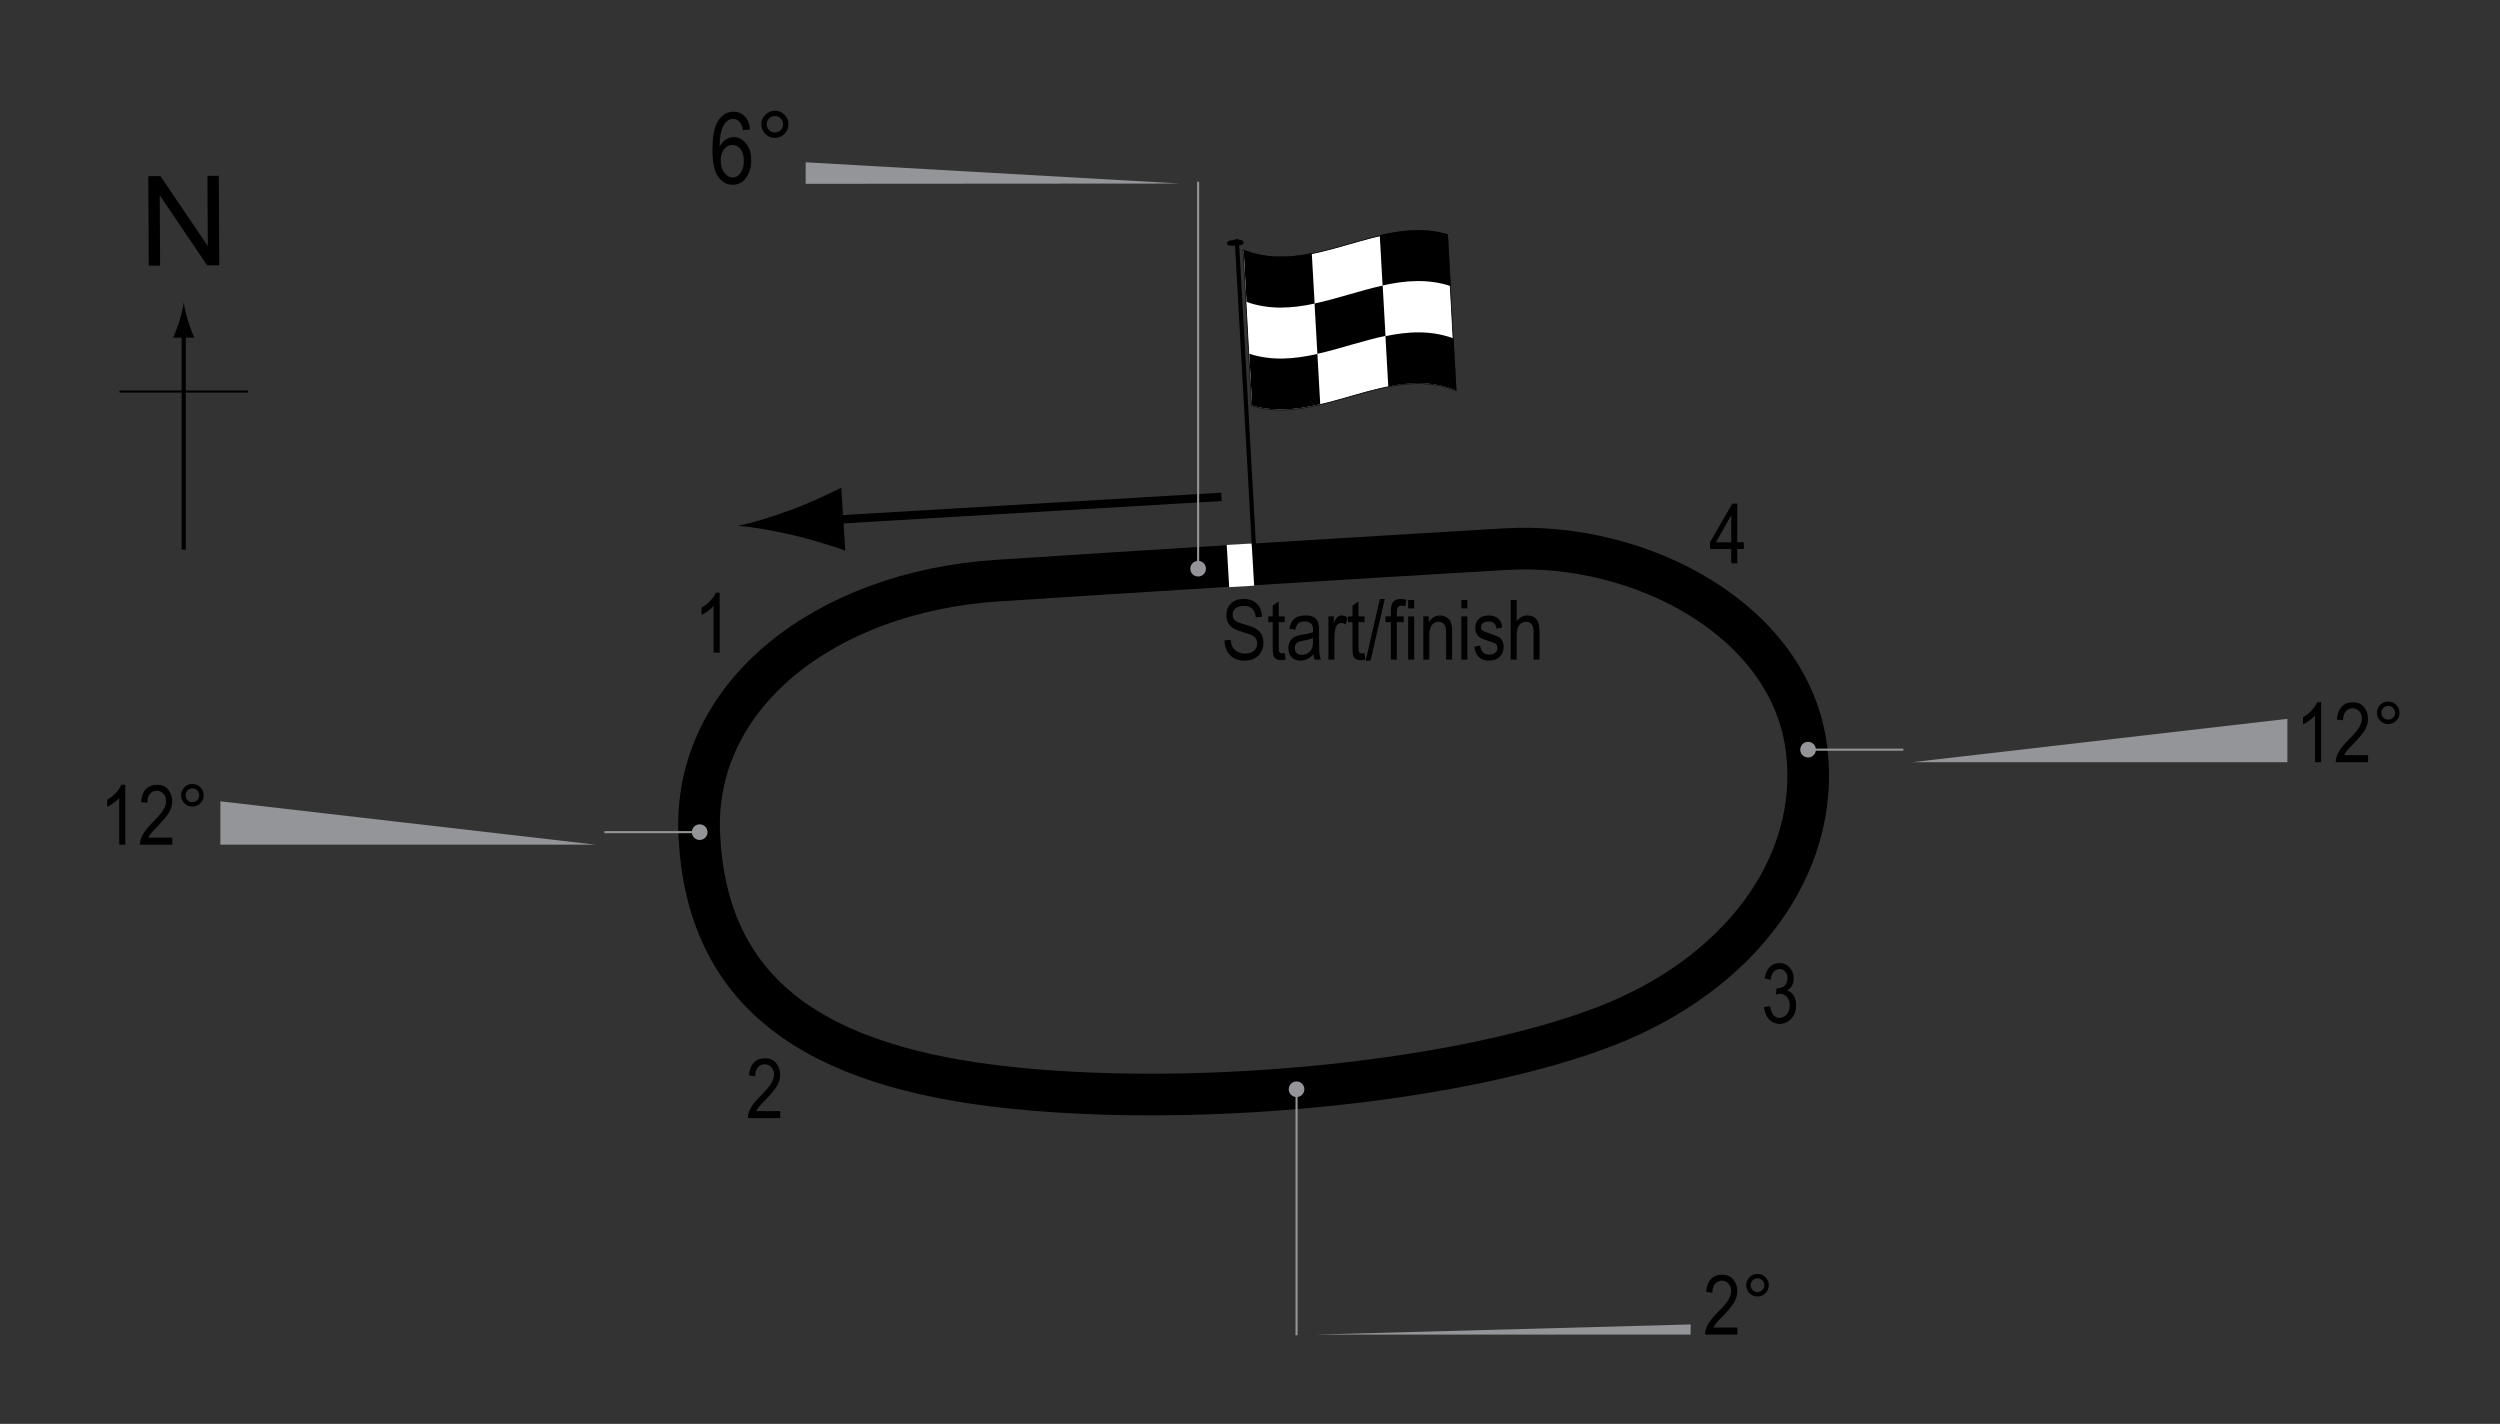 <?xml version="1.0" encoding="UTF-8"?> <!-- Generator: Adobe Illustrator 14.0.0, SVG Export Plug-In . SVG Version: 6.00 Build 43363) --> <svg xmlns="http://www.w3.org/2000/svg" xmlns:xlink="http://www.w3.org/1999/xlink" version="1.1" x="0px" y="0px" width="300px" height="170.866px" viewBox="0 0 300 170.866" xml:space="preserve"><rect x="0" y="0" width="300" height="170.866" fill="#333333" stroke="none"/> <g id="Circuit"> <path fill="none" stroke="#000000" stroke-width="5" d="M119.688,69.674c-20.655,1.35-36.58,13.712-35.775,30.51 c0.903,18.839,13.473,27.898,37.665,30.375c23.264,2.382,54.271-0.809,71.346-7.509c15.662-6.145,25.502-18.985,23.889-32.949 c-1.814-15.702-20.039-25.151-36.104-24.207C163.432,66.91,136.168,68.597,119.688,69.674z"></path> </g> <g id="Startline"> <line fill="none" stroke="#FFFFFF" stroke-width="3" x1="148.704" y1="65.307" x2="149" y2="70.37"></line> </g> <g id="Flag"> <g> <g> <path fill="#FFFFFF" stroke="#000000" stroke-width="0.1" d="M174.716,46.868c-8.176-3.275-16.35,4.25-24.524,1.836 c-0.341-6.215-0.681-12.447-1.021-18.698c8.175,3.279,16.35-4.247,24.526-1.833C174.037,34.387,174.376,40.618,174.716,46.868z"></path> <path d="M157.755,36.431c-2.726,0.582-5.45,0.77-8.177-0.205c-0.113-2.08-0.227-4.161-0.34-6.244 c2.725,1.073,5.449,0.952,8.175,0.406C157.527,32.403,157.642,34.417,157.755,36.431z"></path> <path d="M158.427,48.511c-2.725,0.64-5.45,0.95-8.176,0.16c-0.113-2.071-0.226-4.143-0.339-6.217 c2.725,0.882,5.45,0.633,8.175,0.022C158.201,44.488,158.314,46.5,158.427,48.511z"></path> <path d="M166.262,40.306c-2.726,0.569-5.451,1.543-8.177,2.155c-0.113-2.013-0.227-4.026-0.34-6.041 c2.726-0.579,5.451-1.554,8.176-2.154C166.035,36.279,166.149,38.292,166.262,40.306z"></path> <path d="M174.772,46.859c-2.726-1.109-5.452-1.012-8.179-0.477c-0.113-2.015-0.227-4.029-0.34-6.043 c2.727-0.57,5.452-0.735,8.178,0.274C174.544,42.693,174.658,44.775,174.772,46.859z"></path> <path d="M174.088,34.335c-2.726-0.912-5.452-0.682-8.177-0.079c-0.114-2.013-0.228-4.025-0.342-6.037 c2.727-0.63,5.451-0.92,8.178-0.101C173.861,30.188,173.974,32.261,174.088,34.335z"></path> </g> </g> <line fill="#FFFFFF" stroke="#000000" stroke-width="0.5" x1="148.413" y1="28.709" x2="150.465" y2="65.417"></line> <path d="M149.215,29.107c0.012,0.194-0.06,0.331-0.94,0.381c-0.88,0.047-1.012-0.077-1.026-0.271 c-0.008-0.195,0.108-0.383,0.988-0.431C149.115,28.737,149.206,28.912,149.215,29.107z"></path> <g> <line fill="none" stroke="#000000" x1="146.572" y1="59.621" x2="98.655" y2="62.456"></line> <path d="M95.024,61.145c2.428-0.901,3.994-1.691,5.928-2.614l0.478,7.549c-0.731-0.292-3.689-1.259-6.21-1.849 c-2.7-0.633-5.138-1.03-6.706-1.129C90.057,62.81,92.428,62.111,95.024,61.145z"></path> </g> </g> <g id="North"> <g> <g> <g> <line fill="none" stroke="#000000" stroke-width="0.5" x1="22.045" y1="65.959" x2="22.045" y2="39.676"></line> <path d="M21.534,38.496c-0.25,0.827-0.48,1.364-0.746,2.027h2.521c-0.112-0.237-0.496-1.2-0.745-2.027 c-0.268-0.885-0.45-1.687-0.516-2.207C21.983,36.809,21.8,37.611,21.534,38.496z"></path> </g> </g> </g> <line fill="none" stroke="#000000" stroke-width="0.25" x1="14.34" y1="46.985" x2="29.776" y2="46.985"></line> <g> <path d="M17.852,31.875l-0.057-10.737l1.458-0.008l5.685,8.4l-0.045-8.43l1.362-0.007l0.057,10.737l-1.458,0.008l-5.685-8.407 l0.045,8.438L17.852,31.875z"></path> </g> </g> <g id="Labels"> <g> <path d="M146.939,76.851l0.732-0.078c0.039,0.394,0.128,0.701,0.266,0.92c0.139,0.22,0.337,0.396,0.594,0.53s0.547,0.2,0.87,0.2 c0.461,0,0.82-0.113,1.076-0.338c0.256-0.226,0.383-0.519,0.383-0.88c0-0.211-0.045-0.396-0.139-0.553 c-0.092-0.158-0.232-0.287-0.42-0.388c-0.188-0.101-0.592-0.243-1.213-0.427c-0.554-0.165-0.947-0.33-1.182-0.496 s-0.417-0.377-0.547-0.632s-0.195-0.544-0.195-0.867c0-0.58,0.188-1.053,0.562-1.421s0.879-0.552,1.514-0.552 c0.437,0,0.818,0.086,1.146,0.259c0.326,0.172,0.58,0.42,0.762,0.742c0.18,0.322,0.277,0.702,0.289,1.138l-0.746,0.068 c-0.039-0.465-0.178-0.811-0.418-1.035c-0.238-0.225-0.576-0.337-1.008-0.337c-0.439,0-0.774,0.099-1.006,0.295 s-0.347,0.452-0.347,0.764c0,0.29,0.085,0.514,0.254,0.674c0.169,0.159,0.55,0.321,1.143,0.484c0.58,0.16,0.986,0.299,1.22,0.417 c0.357,0.183,0.627,0.423,0.811,0.721c0.182,0.298,0.273,0.653,0.273,1.066c0,0.41-0.096,0.783-0.287,1.119 c-0.193,0.337-0.453,0.593-0.783,0.769c-0.332,0.175-0.729,0.263-1.195,0.263c-0.726,0-1.305-0.218-1.735-0.654 C147.18,78.188,146.956,77.597,146.939,76.851z"></path> <path d="M154.17,78.37l0.098,0.776c-0.197,0.052-0.377,0.078-0.537,0.078c-0.25,0-0.451-0.05-0.605-0.149 c-0.152-0.099-0.258-0.235-0.314-0.408s-0.086-0.516-0.086-1.03v-2.983h-0.527V73.97h0.527v-1.284l0.719-0.527v1.812h0.727v0.684 h-0.727v3.032c0,0.28,0.021,0.46,0.063,0.542c0.063,0.117,0.178,0.176,0.348,0.176C153.934,78.404,154.042,78.393,154.17,78.37z"></path> <path d="M157.618,78.516c-0.24,0.25-0.49,0.439-0.752,0.566c-0.26,0.127-0.529,0.19-0.811,0.19c-0.441,0-0.795-0.133-1.059-0.4 s-0.396-0.626-0.396-1.079c0-0.299,0.063-0.565,0.186-0.796c0.125-0.231,0.293-0.412,0.508-0.542s0.541-0.226,0.977-0.288 c0.586-0.086,1.016-0.188,1.289-0.308l0.006-0.225c0-0.355-0.064-0.604-0.191-0.747c-0.178-0.208-0.453-0.313-0.824-0.313 c-0.336,0-0.586,0.069-0.752,0.208s-0.289,0.4-0.367,0.783l-0.707-0.117c0.1-0.557,0.305-0.962,0.613-1.216 c0.307-0.254,0.746-0.381,1.32-0.381c0.445,0,0.795,0.084,1.049,0.251s0.414,0.375,0.482,0.623c0.066,0.248,0.1,0.609,0.1,1.084 v1.172c0,0.82,0.016,1.337,0.047,1.55c0.029,0.213,0.092,0.421,0.182,0.623h-0.752C157.69,78.977,157.641,78.764,157.618,78.516z M157.559,76.553c-0.264,0.13-0.656,0.241-1.176,0.332c-0.303,0.052-0.516,0.111-0.635,0.178 c-0.121,0.067-0.215,0.161-0.281,0.283s-0.1,0.263-0.1,0.422c0,0.248,0.076,0.445,0.229,0.593 c0.154,0.148,0.365,0.222,0.635,0.222c0.258,0,0.492-0.067,0.701-0.2c0.211-0.133,0.367-0.312,0.471-0.535 c0.105-0.223,0.156-0.548,0.156-0.974V76.553z"></path> <path d="M159.411,79.156V73.97h0.648v0.786c0.166-0.365,0.318-0.606,0.457-0.725s0.293-0.178,0.467-0.178 c0.24,0,0.486,0.094,0.736,0.283l-0.244,0.815c-0.178-0.127-0.354-0.19-0.521-0.19c-0.154,0-0.293,0.054-0.42,0.161 s-0.217,0.257-0.27,0.449c-0.09,0.335-0.137,0.692-0.137,1.069v2.715H159.411z"></path> <path d="M163.741,78.37l0.098,0.776c-0.197,0.052-0.377,0.078-0.537,0.078c-0.25,0-0.451-0.05-0.605-0.149 c-0.152-0.099-0.258-0.235-0.314-0.408s-0.086-0.516-0.086-1.03v-2.983h-0.527V73.97h0.527v-1.284l0.719-0.527v1.812h0.727v0.684 h-0.727v3.032c0,0.28,0.021,0.46,0.063,0.542c0.063,0.117,0.178,0.176,0.348,0.176C163.504,78.404,163.612,78.393,163.741,78.37z"></path> <path d="M163.883,79.273l1.701-7.397h0.586l-1.705,7.397H163.883z"></path> <path d="M166.901,79.156v-4.502h-0.641V73.97h0.641v-0.552c0-0.407,0.041-0.712,0.127-0.916c0.084-0.204,0.215-0.359,0.389-0.466 c0.176-0.107,0.395-0.161,0.658-0.161c0.207,0,0.432,0.031,0.676,0.093l-0.107,0.762c-0.148-0.033-0.291-0.049-0.424-0.049 c-0.215,0-0.369,0.056-0.461,0.168c-0.094,0.112-0.141,0.326-0.141,0.642v0.479h0.83v0.684h-0.83v4.502H166.901z"></path> <path d="M168.981,73.008v-1.011h0.717v1.011H168.981z M168.981,79.156V73.97h0.717v5.186H168.981z"></path> <path d="M170.801,79.156V73.97h0.65v0.732c0.156-0.285,0.346-0.498,0.572-0.638c0.227-0.141,0.484-0.211,0.777-0.211 c0.227,0,0.438,0.045,0.631,0.134s0.35,0.207,0.469,0.352s0.207,0.333,0.266,0.564s0.088,0.586,0.088,1.064v3.188h-0.719v-3.158 c0-0.381-0.031-0.66-0.098-0.836c-0.064-0.176-0.166-0.312-0.305-0.408s-0.299-0.144-0.48-0.144c-0.346,0-0.621,0.129-0.826,0.386 s-0.307,0.699-0.307,1.325v2.835H170.801z"></path> <path d="M175.362,73.008v-1.011h0.719v1.011H175.362z M175.362,79.156V73.97h0.719v5.186H175.362z"></path> <path d="M176.905,77.603l0.719-0.137c0.041,0.366,0.156,0.639,0.346,0.816c0.188,0.179,0.438,0.268,0.75,0.268 s0.553-0.077,0.723-0.232c0.172-0.155,0.256-0.351,0.256-0.588c0-0.205-0.072-0.365-0.219-0.479 c-0.102-0.078-0.346-0.176-0.732-0.293c-0.561-0.172-0.936-0.319-1.123-0.439c-0.189-0.121-0.336-0.282-0.439-0.483 c-0.105-0.202-0.156-0.431-0.156-0.688c0-0.443,0.141-0.802,0.424-1.079s0.676-0.415,1.178-0.415c0.314,0,0.594,0.057,0.832,0.171 c0.24,0.114,0.422,0.267,0.549,0.459s0.215,0.467,0.264,0.825l-0.703,0.117c-0.064-0.566-0.373-0.85-0.922-0.85 c-0.313,0-0.545,0.063-0.699,0.187c-0.152,0.125-0.229,0.285-0.229,0.479c0,0.191,0.072,0.342,0.219,0.453 c0.09,0.064,0.35,0.168,0.783,0.311c0.598,0.189,0.982,0.34,1.158,0.453c0.174,0.112,0.311,0.266,0.408,0.46 c0.098,0.194,0.146,0.425,0.146,0.692c0,0.496-0.158,0.897-0.471,1.203c-0.314,0.307-0.744,0.46-1.287,0.46 C177.659,79.273,177.069,78.716,176.905,77.603z"></path> <path d="M181.286,79.156v-7.158h0.717v2.568c0.17-0.238,0.361-0.416,0.574-0.535s0.449-0.178,0.705-0.178 c0.453,0,0.811,0.144,1.072,0.432s0.393,0.816,0.393,1.584v3.286h-0.717V75.87c0-0.449-0.08-0.771-0.24-0.967 c-0.158-0.195-0.379-0.293-0.658-0.293c-0.313,0-0.578,0.125-0.799,0.376c-0.219,0.25-0.33,0.695-0.33,1.333v2.837H181.286z"></path> </g> <g> <path d="M86.357,78.314h-0.723v-5.601c-0.166,0.195-0.389,0.395-0.669,0.598s-0.537,0.357-0.771,0.461v-0.85 c0.397-0.228,0.748-0.506,1.052-0.835c0.305-0.329,0.519-0.649,0.643-0.962h0.469V78.314z"></path> </g> <g> <path d="M93.625,133.333v0.845h-3.882c-0.01-0.342,0.094-0.725,0.31-1.147c0.217-0.424,0.613-0.924,1.189-1.5 c0.674-0.672,1.115-1.19,1.323-1.557c0.208-0.367,0.313-0.709,0.313-1.024c0-0.364-0.106-0.662-0.319-0.892 c-0.214-0.23-0.477-0.345-0.789-0.345c-0.335,0-0.61,0.124-0.825,0.373c-0.215,0.248-0.322,0.604-0.322,1.068l-0.742-0.093 c0.052-0.687,0.247-1.204,0.583-1.55c0.338-0.347,0.781-0.52,1.331-0.52c0.599,0,1.052,0.202,1.36,0.605 c0.307,0.404,0.461,0.863,0.461,1.376c0,0.455-0.12,0.893-0.361,1.311s-0.698,0.976-1.372,1.673 c-0.43,0.439-0.707,0.739-0.833,0.899c-0.125,0.159-0.227,0.318-0.305,0.479H93.625z"></path> </g> <g> <path d="M207.745,67.593v-1.714h-2.544v-0.806l2.676-4.639h0.591v4.639h0.796v0.806h-0.796v1.714H207.745z M207.745,65.074v-3.228 l-1.834,3.228H207.745z"></path> </g> <g> <path d="M211.689,120.852l0.718-0.117c0.15,0.941,0.53,1.411,1.14,1.411c0.33,0,0.615-0.139,0.856-0.418s0.362-0.64,0.362-1.083 c0-0.417-0.11-0.753-0.332-1.008s-0.493-0.381-0.815-0.381c-0.137,0-0.306,0.033-0.508,0.098l0.083-0.771l0.112,0.01 c0.356,0,0.646-0.109,0.868-0.327c0.222-0.217,0.333-0.508,0.333-0.872c0-0.334-0.093-0.603-0.279-0.806 c-0.186-0.203-0.412-0.305-0.68-0.305c-0.277,0-0.512,0.106-0.703,0.32c-0.19,0.213-0.313,0.536-0.364,0.969l-0.718-0.156 c0.091-0.612,0.296-1.074,0.615-1.387s0.705-0.469,1.157-0.469c0.476,0,0.879,0.176,1.211,0.527 c0.332,0.352,0.498,0.794,0.498,1.328c0,0.325-0.07,0.613-0.211,0.863s-0.338,0.447-0.59,0.59 c0.233,0.065,0.426,0.173,0.578,0.322c0.152,0.15,0.275,0.35,0.37,0.6c0.094,0.25,0.141,0.53,0.141,0.839 c0,0.657-0.193,1.195-0.581,1.613s-0.852,0.627-1.392,0.627c-0.501,0-0.926-0.182-1.274-0.547S211.738,121.467,211.689,120.852z"></path> </g> </g> <g id="Banking"> <g> <g> <line fill="none" stroke="#939598" stroke-width="0.25" x1="155.586" y1="160.234" x2="155.586" y2="130.708"></line> <circle fill="#939598" cx="155.586" cy="130.708" r="0.939"></circle> </g> </g> <polygon fill="#939598" points="157.86,160.151 202.86,160.151 202.89,158.932 "></polygon> <g> <path d="M208.486,159.306v0.845h-3.882c-0.01-0.342,0.094-0.725,0.31-1.148c0.217-0.423,0.613-0.923,1.189-1.5 c0.674-0.671,1.115-1.189,1.323-1.556c0.208-0.367,0.313-0.708,0.313-1.024c0-0.365-0.106-0.662-0.319-0.892 c-0.214-0.229-0.477-0.345-0.789-0.345c-0.335,0-0.61,0.124-0.825,0.372c-0.215,0.249-0.322,0.604-0.322,1.068l-0.742-0.093 c0.052-0.687,0.247-1.203,0.583-1.551c0.338-0.346,0.781-0.52,1.331-0.52c0.599,0,1.052,0.202,1.36,0.605 c0.307,0.403,0.461,0.861,0.461,1.376c0,0.455-0.12,0.893-0.361,1.311s-0.698,0.976-1.372,1.673 c-0.43,0.439-0.707,0.739-0.833,0.899c-0.125,0.159-0.227,0.319-0.305,0.479H208.486z"></path> <path d="M209.545,154.223c0-0.374,0.133-0.693,0.397-0.957c0.266-0.264,0.584-0.396,0.955-0.396c0.378,0,0.698,0.132,0.962,0.396 s0.396,0.583,0.396,0.957s-0.133,0.694-0.398,0.959c-0.265,0.266-0.585,0.398-0.959,0.398c-0.371,0-0.689-0.132-0.955-0.396 C209.678,154.921,209.545,154.601,209.545,154.223z M210.078,154.223c0,0.228,0.08,0.422,0.242,0.584 c0.16,0.16,0.355,0.241,0.583,0.241c0.225,0,0.417-0.081,0.579-0.241c0.16-0.162,0.241-0.356,0.241-0.584 s-0.081-0.422-0.241-0.584c-0.162-0.16-0.354-0.241-0.579-0.241c-0.228,0-0.423,0.081-0.583,0.241 C210.158,153.801,210.078,153.996,210.078,154.223z"></path> </g> <g> <g> <line fill="none" stroke="#939598" stroke-width="0.25" x1="228.402" y1="89.96" x2="216.968" y2="89.96"></line> <circle fill="#939598" cx="216.968" cy="89.96" r="0.94"></circle> </g> </g> <polygon fill="#939598" points="229.486,91.461 274.486,91.461 274.486,86.261 "></polygon> <g> <path d="M278.528,91.461h-0.723v-5.601c-0.166,0.195-0.389,0.395-0.669,0.598c-0.28,0.204-0.537,0.357-0.771,0.462v-0.85 c0.397-0.228,0.748-0.506,1.053-0.835c0.304-0.329,0.518-0.649,0.642-0.962h0.469V91.461z"></path> <path d="M284.172,90.617v0.845h-3.882c-0.01-0.342,0.094-0.725,0.311-1.148c0.216-0.423,0.612-0.923,1.188-1.5 c0.674-0.671,1.115-1.189,1.323-1.556c0.208-0.367,0.313-0.708,0.313-1.024c0-0.364-0.106-0.662-0.32-0.892 c-0.213-0.229-0.476-0.345-0.788-0.345c-0.335,0-0.61,0.124-0.825,0.372c-0.215,0.249-0.322,0.604-0.322,1.068l-0.742-0.093 c0.052-0.687,0.246-1.204,0.584-1.55c0.336-0.348,0.78-0.521,1.33-0.521c0.599,0,1.053,0.202,1.359,0.605 c0.309,0.403,0.462,0.862,0.462,1.376c0,0.455-0.12,0.893-0.361,1.311s-0.698,0.976-1.372,1.673 c-0.43,0.439-0.707,0.739-0.832,0.899c-0.126,0.159-0.228,0.319-0.306,0.479H284.172z"></path> <path d="M285.232,85.534c0-0.374,0.133-0.693,0.398-0.957c0.265-0.264,0.583-0.396,0.954-0.396c0.378,0,0.698,0.132,0.962,0.396 s0.396,0.583,0.396,0.957s-0.133,0.694-0.397,0.96c-0.266,0.265-0.586,0.397-0.96,0.397c-0.371,0-0.689-0.132-0.954-0.396 C285.365,86.232,285.232,85.912,285.232,85.534z M285.764,85.534c0,0.228,0.081,0.423,0.241,0.583 c0.162,0.162,0.356,0.242,0.584,0.242c0.225,0,0.418-0.08,0.578-0.242c0.162-0.16,0.242-0.355,0.242-0.583 s-0.08-0.423-0.242-0.583c-0.16-0.162-0.354-0.242-0.578-0.242c-0.228,0-0.422,0.08-0.584,0.242 C285.845,85.111,285.764,85.306,285.764,85.534z"></path> </g> <g> <g> <line fill="none" stroke="#939598" stroke-width="0.25" x1="72.528" y1="99.858" x2="83.962" y2="99.858"></line> <circle fill="#939598" cx="83.962" cy="99.858" r="0.94"></circle> </g> </g> <polygon fill="#939598" points="71.444,101.359 26.444,101.359 26.444,96.159 "></polygon> <g> <path d="M15.029,101.359h-0.723v-5.601c-0.166,0.195-0.389,0.395-0.669,0.598c-0.28,0.204-0.537,0.357-0.771,0.462v-0.85 c0.397-0.228,0.748-0.506,1.053-0.835c0.304-0.329,0.518-0.649,0.642-0.962h0.469V101.359z"></path> <path d="M20.674,100.514v0.845h-3.882c-0.01-0.342,0.094-0.725,0.311-1.148c0.216-0.423,0.612-0.923,1.188-1.5 c0.674-0.671,1.115-1.189,1.323-1.556c0.208-0.367,0.313-0.708,0.313-1.024c0-0.364-0.106-0.662-0.32-0.892 c-0.213-0.229-0.476-0.345-0.788-0.345c-0.335,0-0.61,0.124-0.825,0.372c-0.215,0.249-0.322,0.604-0.322,1.068l-0.742-0.093 c0.052-0.687,0.246-1.204,0.584-1.55c0.336-0.348,0.78-0.521,1.33-0.521c0.599,0,1.053,0.202,1.359,0.605 c0.309,0.403,0.462,0.862,0.462,1.376c0,0.455-0.12,0.893-0.361,1.311s-0.698,0.976-1.372,1.673 c-0.43,0.439-0.707,0.739-0.832,0.899c-0.126,0.159-0.228,0.319-0.306,0.479H20.674z"></path> <path d="M21.733,95.431c0-0.374,0.133-0.693,0.398-0.957c0.265-0.264,0.583-0.396,0.954-0.396c0.378,0,0.698,0.132,0.962,0.396 s0.396,0.583,0.396,0.957s-0.133,0.694-0.397,0.96c-0.266,0.265-0.586,0.397-0.96,0.397c-0.371,0-0.689-0.132-0.954-0.396 C21.866,96.129,21.733,95.809,21.733,95.431z M22.266,95.431c0,0.228,0.081,0.423,0.241,0.583 c0.162,0.162,0.356,0.242,0.584,0.242c0.225,0,0.418-0.08,0.578-0.242c0.162-0.16,0.242-0.355,0.242-0.583 s-0.08-0.423-0.242-0.583c-0.16-0.162-0.354-0.242-0.578-0.242c-0.228,0-0.422,0.08-0.584,0.242 C22.347,95.008,22.266,95.204,22.266,95.431z"></path> </g> <g> <g> <line fill="none" stroke="#939598" stroke-width="0.25" x1="143.774" y1="21.81" x2="143.774" y2="68.242"></line> <circle fill="#939598" cx="143.774" cy="68.242" r="0.94"></circle> </g> </g> <polygon fill="#939598" points="141.64,22.026 96.682,22.057 96.679,19.476 "></polygon> <g> <path d="M90.015,15.535l-0.861,0.082c-0.082-0.439-0.203-0.753-0.362-0.939c-0.23-0.272-0.507-0.408-0.83-0.408 c-0.503,0-0.907,0.313-1.211,0.938c-0.261,0.539-0.394,1.336-0.397,2.391c0.199-0.375,0.449-0.659,0.75-0.853 s0.619-0.29,0.955-0.29c0.559,0,1.046,0.253,1.462,0.759s0.624,1.183,0.624,2.03c0,0.574-0.104,1.095-0.313,1.562 s-0.478,0.812-0.806,1.034s-0.689,0.334-1.084,0.334c-0.711,0-1.297-0.32-1.758-0.961s-0.691-1.709-0.691-3.205 c0-1.66,0.236-2.843,0.708-3.548s1.077-1.058,1.814-1.058c0.534,0,0.981,0.183,1.343,0.547 C89.717,14.312,89.937,14.841,90.015,15.535z M86.488,19.244c0,0.621,0.146,1.12,0.439,1.497s0.633,0.565,1.02,0.565 c0.34,0,0.644-0.178,0.911-0.533s0.401-0.844,0.401-1.465c0-0.609-0.133-1.082-0.398-1.418s-0.59-0.504-0.973-0.504 c-0.375,0-0.702,0.167-0.981,0.501S86.488,18.673,86.488,19.244z"></path> <path d="M91.363,14.914c0-0.449,0.159-0.832,0.478-1.148s0.7-0.475,1.146-0.475c0.453,0,0.838,0.158,1.154,0.475 s0.475,0.699,0.475,1.148s-0.159,0.833-0.478,1.151s-0.702,0.478-1.151,0.478c-0.445,0-0.827-0.158-1.146-0.475 S91.363,15.367,91.363,14.914z M92.001,14.914c0,0.273,0.097,0.507,0.29,0.7s0.427,0.29,0.7,0.29c0.27,0,0.501-0.097,0.694-0.29 s0.29-0.427,0.29-0.7s-0.097-0.507-0.29-0.7s-0.425-0.29-0.694-0.29c-0.273,0-0.507,0.097-0.7,0.29S92.001,14.64,92.001,14.914z"></path> </g> </g> </svg> 